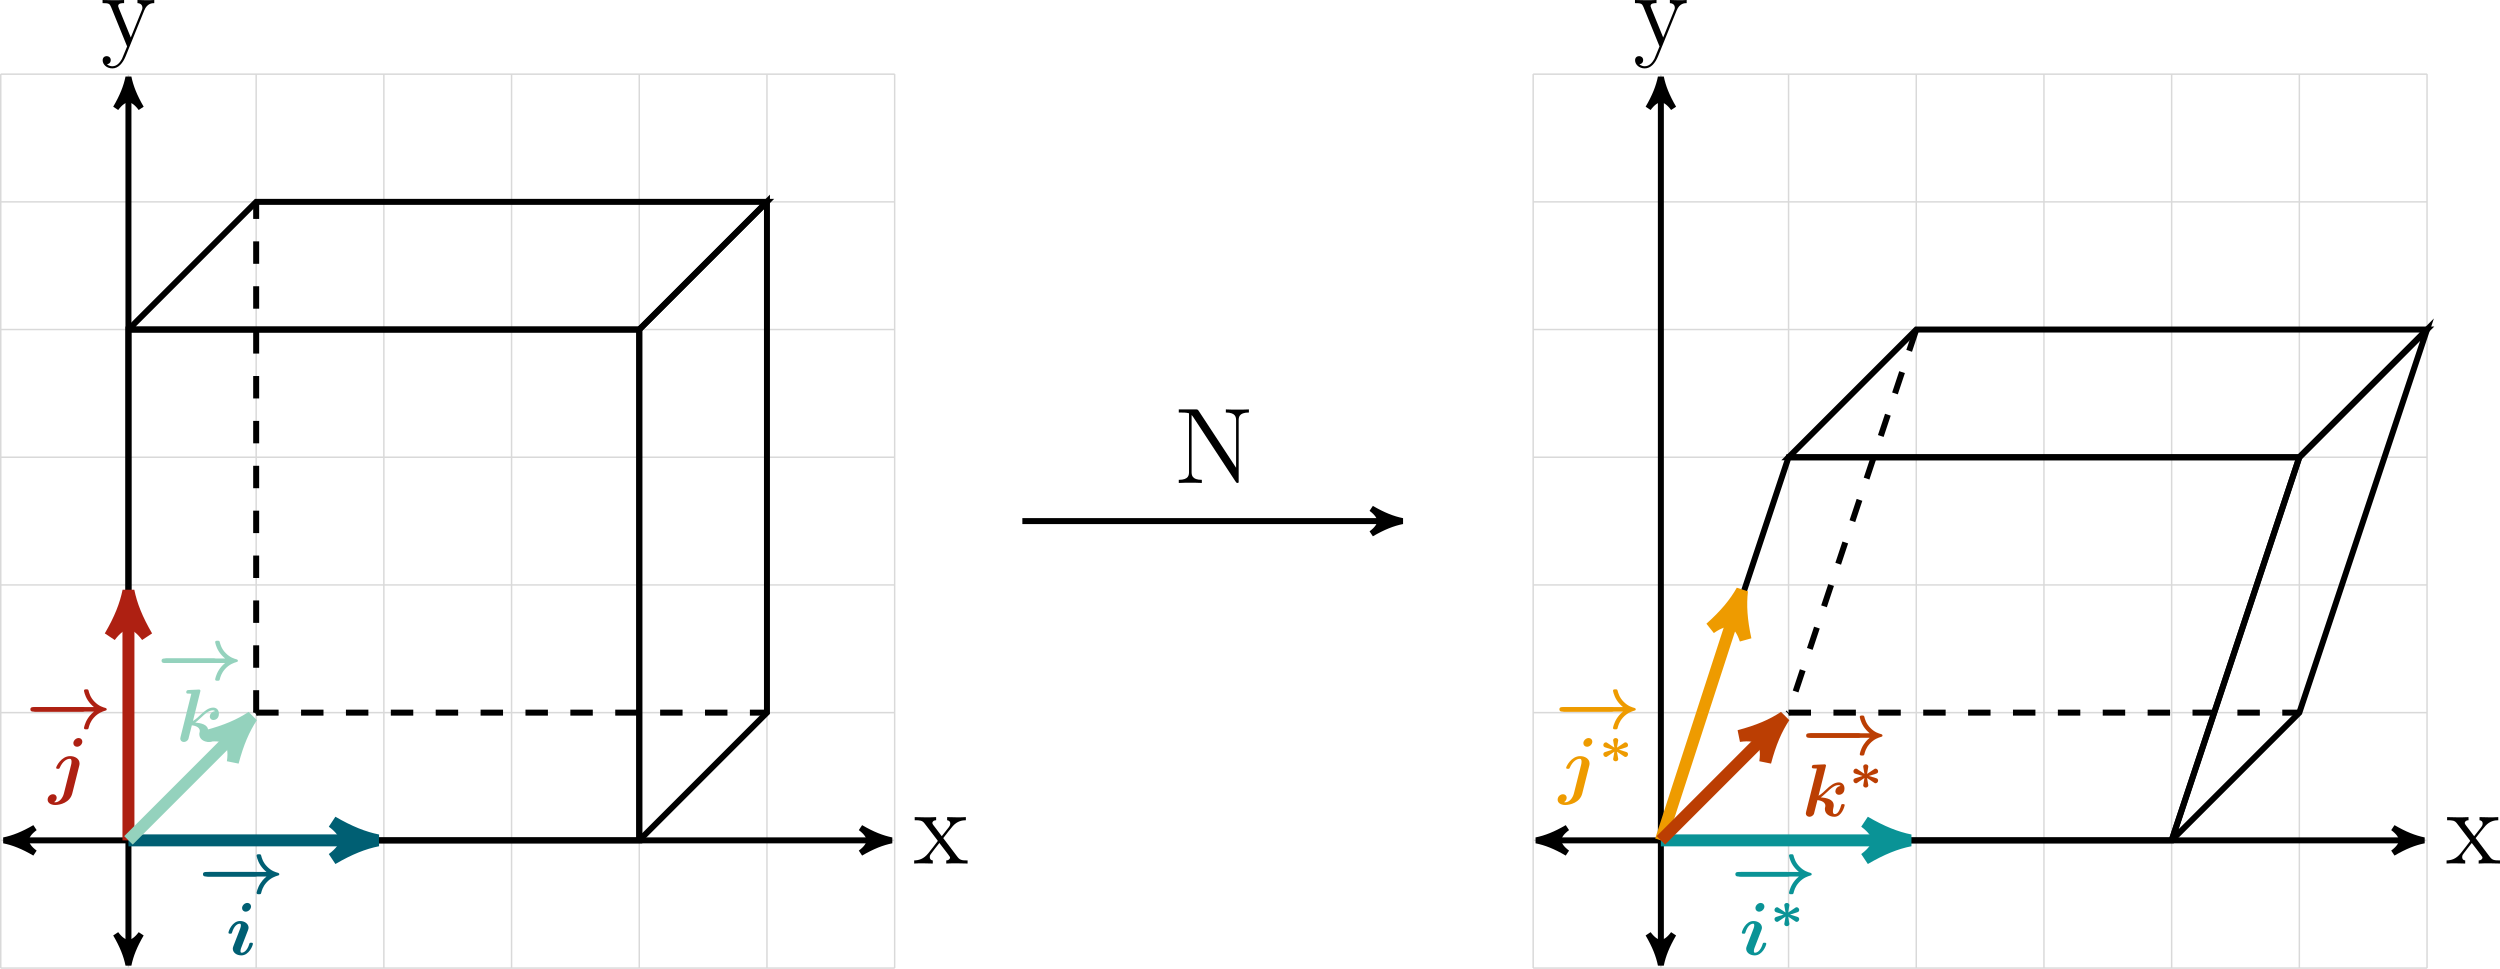 <?xml version='1.0' encoding='UTF-8'?>
<!-- This file was generated by dvisvgm 3.2.2 -->
<svg version='1.1' xmlns='http://www.w3.org/2000/svg' xmlns:xlink='http://www.w3.org/1999/xlink' width='466.162pt' height='180.649pt' viewBox='1.78 75.253 466.162 180.649'>
<defs>
<use id='g15-0' xlink:href='#g10-0' transform='scale(.694)'/>
<use id='g15-33' xlink:href='#g10-33' transform='scale(.694)'/>
<path id='g25-78' d='M2.702-7.998C2.594-8.153 2.582-8.165 2.319-8.165H.49V-7.819C1.004-7.819 1.303-7.819 1.626-7.735V-1.255C1.626-.909 1.626-.347 .49-.347V0C.801-.024 1.435-.024 1.769-.024S2.738-.024 3.049 0V-.347C1.913-.347 1.913-.909 1.913-1.255V-7.544C2.008-7.448 2.008-7.424 2.116-7.281L6.779-.179C6.898-.012 6.91 0 6.994 0C7.101 0 7.125-.048 7.137-.072V-6.91C7.137-7.257 7.137-7.819 8.273-7.819V-8.165C7.962-8.141 7.329-8.141 6.994-8.141S6.025-8.141 5.715-8.165V-7.819C6.85-7.819 6.85-7.257 6.85-6.91V-1.686L2.702-7.998Z'/>
<path id='g25-120' d='M3.347-2.821C3.694-3.276 4.196-3.921 4.423-4.172C4.914-4.722 5.475-4.806 5.858-4.806V-5.153C5.344-5.129 5.32-5.129 4.854-5.129C4.4-5.129 4.376-5.129 3.778-5.153V-4.806C3.933-4.782 4.125-4.71 4.125-4.435C4.125-4.232 4.017-4.101 3.945-4.005L3.18-3.037L2.248-4.268C2.212-4.316 2.14-4.423 2.14-4.507C2.14-4.579 2.2-4.794 2.558-4.806V-5.153C2.26-5.129 1.65-5.129 1.327-5.129C.933-5.129 .909-5.129 .179-5.153V-4.806C.789-4.806 1.016-4.782 1.267-4.459L2.666-2.63C2.69-2.606 2.738-2.534 2.738-2.499S1.805-1.291 1.686-1.136C1.16-.49 .634-.359 .12-.347V0C.574-.024 .598-.024 1.112-.024C1.566-.024 1.59-.024 2.188 0V-.347C1.901-.383 1.853-.562 1.853-.729C1.853-.921 1.937-1.016 2.056-1.172C2.236-1.423 2.63-1.913 2.917-2.283L3.897-1.004C4.101-.741 4.101-.717 4.101-.646C4.101-.55 4.005-.359 3.682-.347V0C3.993-.024 4.579-.024 4.914-.024C5.308-.024 5.332-.024 6.049 0V-.347C5.416-.347 5.2-.371 4.914-.753L3.347-2.821Z'/>
<path id='g25-121' d='M4.842-3.993C5.165-4.794 5.727-4.806 5.954-4.806V-5.153C5.607-5.129 5.44-5.129 5.057-5.129C4.782-5.129 4.758-5.129 4.089-5.153V-4.806C4.531-4.782 4.639-4.507 4.639-4.292C4.639-4.184 4.615-4.125 4.567-4.005L3.347-.992L2.02-4.244C1.949-4.411 1.949-4.483 1.949-4.495C1.949-4.806 2.367-4.806 2.606-4.806V-5.153C2.295-5.129 1.71-5.129 1.375-5.129C.921-5.129 .897-5.129 .215-5.153V-4.806C.909-4.806 1.004-4.746 1.16-4.376L2.941 0C2.415 1.267 2.415 1.291 2.367 1.387C2.164 1.745 1.841 2.2 1.303 2.2C.933 2.2 .705 1.985 .705 1.985S1.124 1.937 1.124 1.518C1.124 1.231 .897 1.076 .681 1.076C.478 1.076 .227 1.196 .227 1.542C.227 1.997 .669 2.439 1.303 2.439C1.973 2.439 2.463 1.853 2.774 1.1L4.842-3.993Z'/>
<use id='g27-78' xlink:href='#g25-78' transform='scale(1.2)'/>
<use id='g27-120' xlink:href='#g25-120' transform='scale(1.2)'/>
<use id='g27-121' xlink:href='#g25-121' transform='scale(1.2)'/>
<path id='g10-0' d='M10.788-3.156C11.004-3.156 11.434-3.156 11.434-3.587C11.434-4.031 11.018-4.031 10.788-4.031H2.023C1.808-4.031 1.377-4.031 1.377-3.601C1.377-3.156 1.793-3.156 2.023-3.156H10.788Z'/>
<path id='g10-33' d='M13.112-3.156C12.496-2.654 12.166-2.195 11.95-1.865C11.362-.961 11.204-.057 11.204-.014C11.204 .244 11.448 .244 11.649 .244C11.893 .244 12.022 .244 12.079 .029C12.209-.473 12.381-1.191 13.112-2.008C13.945-2.941 14.891-3.214 15.221-3.314C15.422-3.371 15.566-3.4 15.566-3.587C15.566-3.716 15.48-3.816 15.379-3.845C14.82-4.003 14.074-4.203 13.242-5.05C12.409-5.882 12.194-6.771 12.094-7.159C12.022-7.431 11.936-7.431 11.649-7.431C11.448-7.431 11.204-7.431 11.204-7.173C11.204-7.159 11.333-6.255 11.95-5.308C12.266-4.835 12.653-4.404 13.112-4.031H1.564C1.334-4.031 .918-4.031 .918-3.601C.918-3.156 1.32-3.156 1.564-3.156H13.112Z'/>
<path id='g11-105' d='M4.792-9.268C4.792-9.655 4.49-9.956 4.089-9.956C3.544-9.956 3.07-9.454 3.07-8.966C3.07-8.579 3.357-8.278 3.773-8.278C4.304-8.278 4.792-8.78 4.792-9.268ZM5.15-2.123C5.15-2.324 4.935-2.324 4.806-2.324C4.634-2.324 4.533-2.324 4.476-2.138C4.031-.631 3.3-.402 2.998-.402C2.855-.402 2.769-.445 2.769-.717C2.769-1.047 2.898-1.363 3.242-2.224L4.203-4.706C4.275-4.892 4.318-5.064 4.318-5.193C4.318-5.954 3.572-6.484 2.683-6.484C1.191-6.484 .459-4.562 .459-4.246C.459-4.046 .674-4.046 .803-4.046C.976-4.046 1.076-4.046 1.133-4.232C1.578-5.738 2.31-5.968 2.611-5.968C2.754-5.968 2.841-5.925 2.841-5.652C2.841-5.322 2.711-5.007 2.367-4.146L1.406-1.664C1.334-1.478 1.291-1.306 1.291-1.176C1.291-.416 2.037 .115 2.927 .115C4.419 .115 5.15-1.808 5.15-2.123Z'/>
<path id='g11-106' d='M6.456-9.268C6.456-9.655 6.169-9.956 5.753-9.956C5.222-9.956 4.734-9.454 4.734-8.966C4.734-8.579 5.036-8.278 5.437-8.278C5.982-8.278 6.456-8.78 6.456-9.268ZM2.927 .66C2.697 1.592 2.023 2.381 1.262 2.381C1.191 2.381 1.119 2.381 1.033 2.353C1.535 2.037 1.535 1.535 1.535 1.492C1.535 1.176 1.291 .832 .818 .832C.316 .832-.201 1.262-.201 1.879C-.201 2.468 .373 2.898 1.262 2.898C2.166 2.898 4.089 2.453 4.533 .66L5.853-4.591C5.896-4.749 5.925-4.878 5.925-5.079C5.925-5.997 5.007-6.484 4.117-6.484C2.41-6.484 1.435-4.49 1.435-4.246C1.435-4.046 1.65-4.046 1.779-4.046C2.023-4.046 2.037-4.06 2.138-4.275C2.683-5.509 3.486-5.968 4.046-5.968C4.189-5.968 4.39-5.939 4.39-5.437C4.39-5.165 4.347-5.007 4.304-4.82L2.927 .66Z'/>
<path id='g11-107' d='M4.533-9.454C4.591-9.655 4.591-9.684 4.591-9.698C4.591-9.885 4.433-9.956 4.275-9.956C4.218-9.956 4.203-9.956 4.175-9.942L2.324-9.856C2.123-9.841 1.865-9.827 1.865-9.425C1.865-9.167 2.138-9.167 2.238-9.167C2.396-9.167 2.654-9.167 2.841-9.139L.775-.861C.76-.803 .717-.588 .717-.531C.717-.187 .99 .115 1.406 .115C1.664 .115 2.08-.014 2.281-.459C2.324-.588 2.525-1.42 2.941-3.084C3.214-3.056 4.462-2.884 4.462-2.008C4.462-1.908 4.462-1.865 4.419-1.707C4.376-1.521 4.376-1.506 4.376-1.363C4.376-.43 5.265 .115 6.212 .115C7.647 .115 8.177-2.008 8.177-2.123C8.177-2.324 7.962-2.324 7.833-2.324C7.575-2.324 7.546-2.295 7.474-2.037C7.36-1.621 7.015-.402 6.284-.402C6.054-.402 5.911-.531 5.911-.961C5.911-1.105 5.939-1.377 6.025-1.707C6.068-1.865 6.068-1.965 6.068-2.066C6.068-3.285 4.619-3.515 3.587-3.615C3.73-3.716 4.074-3.945 4.863-4.706C5.968-5.796 6.571-5.968 7.001-5.968C7.274-5.968 7.374-5.81 7.374-5.796C6.657-5.695 6.384-5.122 6.384-4.763C6.384-4.447 6.628-4.103 7.101-4.103C7.374-4.103 8.134-4.29 8.134-5.308C8.134-6.054 7.661-6.484 7.044-6.484C6.169-6.484 5.38-5.853 4.533-5.036C4.39-4.878 3.701-4.218 3.156-3.917L4.533-9.454Z'/>
<use id='g17-105' xlink:href='#g11-105' transform='scale(.694)'/>
<use id='g17-106' xlink:href='#g11-106' transform='scale(.694)'/>
<use id='g17-107' xlink:href='#g11-107' transform='scale(.694)'/>
<path id='g14-3' d='M1.172-2.643C1.088-2.699 1.06-2.72 .976-2.72C.767-2.72 .635-2.518 .635-2.357C.635-2.134 .795-2.078 .893-2.043L1.855-1.743L.976-1.465C.781-1.402 .635-1.36 .635-1.13C.635-.969 .767-.767 .976-.767C1.053-.767 1.067-.767 1.262-.907L2.106-1.471C2.085-1.339 1.939-.551 1.939-.488C1.939-.314 2.106-.195 2.28-.195C2.441-.195 2.622-.3 2.622-.495C2.622-.551 2.476-1.346 2.455-1.471L3.313-.9C3.494-.767 3.508-.767 3.585-.767C3.794-.767 3.926-.969 3.926-1.13C3.926-1.353 3.766-1.409 3.668-1.444L2.706-1.743L3.585-2.022C3.78-2.085 3.926-2.127 3.926-2.357C3.926-2.518 3.794-2.72 3.585-2.72C3.508-2.72 3.494-2.72 3.299-2.58L2.455-2.015C2.476-2.141 2.622-2.936 2.622-2.992C2.622-3.187 2.434-3.292 2.28-3.292C2.106-3.292 1.939-3.173 1.939-2.999C1.939-2.964 1.946-2.922 2.022-2.497L2.106-2.015L1.172-2.643Z'/>
</defs>
<g id='page1' transform='matrix(1.4 0 0 1.4 0 0)'>
<path d='M1.371 182.688H120.438M1.371 165.68H120.438M1.371 148.668H120.438M1.371 131.66H120.438M1.371 114.652H120.438M1.371 97.644H120.438M1.371 80.637H120.438M1.371 63.629H120.438M1.371 182.688V63.621M18.379 182.688V63.621M35.391 182.688V63.621M52.398 182.688V63.621M69.406 182.688V63.621M86.414 182.688V63.621M103.422 182.688V63.621M120.43 182.688V63.621' stroke='#d9d9d9' fill='none' stroke-width='.199' stroke-miterlimit='10'/>
<path d='M2.805 165.68H118.999' stroke='#000' fill='none' stroke-width='.797' stroke-miterlimit='10'/>
<path d='M1.77 165.68C3.066 165.938 4.359 166.453 5.914 167.363C4.359 166.195 4.359 165.16 5.914 163.996C4.359 164.902 3.066 165.418 1.77 165.68Z'/>
<path d='M1.77 165.68C3.066 165.938 4.359 166.453 5.914 167.363C4.359 166.195 4.359 165.16 5.914 163.996C4.359 164.902 3.066 165.418 1.77 165.68Z' stroke='#000' fill='none' stroke-width='.797' stroke-miterlimit='10' stroke-linejoin='bevel'/>
<path d='M120.039 165.68C118.742 165.418 117.449 164.902 115.894 163.996C117.449 165.16 117.449 166.195 115.894 167.363C117.449 166.453 118.742 165.938 120.039 165.68Z'/>
<path d='M120.039 165.68C118.742 165.418 117.449 164.902 115.894 163.996C117.449 165.16 117.449 166.195 115.894 167.363C117.449 166.453 118.742 165.938 120.039 165.68Z' stroke='#000' fill='none' stroke-width='.797' stroke-miterlimit='10' stroke-linejoin='bevel'/>
<g transform='matrix(1 0 0 1 104.505 3.088)'>
<use x='18.38' y='165.678' xlink:href='#g27-120'/>
</g>
<path d='M18.379 181.254V65.059' stroke='#000' fill='none' stroke-width='.797' stroke-miterlimit='10'/>
<path d='M18.379 182.289C18.641 180.993 19.156 179.7 20.062 178.145C18.898 179.7 17.863 179.7 16.695 178.145C17.602 179.7 18.121 180.993 18.379 182.289Z'/>
<path d='M18.379 182.289C18.641 180.993 19.156 179.7 20.062 178.145C18.898 179.7 17.863 179.7 16.695 178.145C17.602 179.7 18.121 180.993 18.379 182.289Z' stroke='#000' fill='none' stroke-width='.797' stroke-miterlimit='10' stroke-linejoin='bevel'/>
<path d='M18.379 64.02C18.121 65.316 17.602 66.609 16.695 68.164C17.863 66.609 18.898 66.609 20.062 68.164C19.156 66.609 18.641 65.316 18.379 64.02Z'/>
<path d='M18.379 64.02C18.121 65.316 17.602 66.609 16.695 68.164C17.863 66.609 18.898 66.609 20.062 68.164C19.156 66.609 18.641 65.316 18.379 64.02Z' stroke='#000' fill='none' stroke-width='.797' stroke-miterlimit='10' stroke-linejoin='bevel'/>
<g transform='matrix(1 0 0 1 -3.707 -105.742)'>
<use x='18.38' y='165.678' xlink:href='#g27-121'/>
</g>
<path d='M18.379 165.68H86.414V97.644H18.379V165.68' stroke='#000' fill='none' stroke-width='.797' stroke-miterlimit='10'/>
<path d='M18.379 97.644L35.391 80.637H103.422L86.414 97.644H18.379' stroke='#000' fill='none' stroke-width='.797' stroke-miterlimit='10'/>
<path d='M86.414 165.68L103.422 148.668V80.637L86.414 97.644V165.68' stroke='#000' fill='none' stroke-width='.797' stroke-miterlimit='10'/>
<path d='M35.391 148.668V80.637' stroke='#000' fill='none' stroke-width='.797' stroke-miterlimit='10' stroke-dasharray='2.989 2.989'/>
<path d='M18.379 165.68L35.391 148.668' stroke='#000' fill='none' stroke-width='.797' stroke-miterlimit='10' stroke-dasharray='2.989 2.989'/>
<path d='M35.391 148.668H103.422' stroke='#000' fill='none' stroke-width='.797' stroke-miterlimit='10' stroke-dasharray='2.989 2.989'/>
<path d='M18.379 165.68H50.086' stroke='#005f73' fill='none' stroke-width='1.594' stroke-miterlimit='10'/>
<path d='M51.602 165.68C49.711 165.301 47.816 164.543 45.543 163.219C47.816 164.922 47.816 166.434 45.543 168.141C47.816 166.813 49.711 166.055 51.602 165.68Z' fill='#005f73'/>
<path d='M51.602 165.68C49.711 165.301 47.816 164.543 45.543 163.219C47.816 164.922 47.816 166.434 45.543 168.141C47.816 166.813 49.711 166.055 51.602 165.68Z' stroke='#005f73' fill='none' stroke-width='1.594' stroke-miterlimit='10' stroke-linejoin='bevel'/>
<g fill='#005f73' transform='matrix(1 0 0 1 9.288 15.243)'>
<use x='18.38' y='157.443' xlink:href='#g15-0'/>
<use x='18.38' y='157.443' xlink:href='#g15-33'/>
<use x='22.093' y='165.678' xlink:href='#g17-105'/>
</g>
<path d='M18.379 165.68V133.973' stroke='#ae2012' fill='none' stroke-width='1.594' stroke-miterlimit='10'/>
<path d='M18.379 132.457C18 134.348 17.246 136.242 15.918 138.516C17.625 136.242 19.137 136.242 20.84 138.516C19.516 136.242 18.758 134.348 18.379 132.457Z' fill='#ae2012'/>
<path d='M18.379 132.457C18 134.348 17.246 136.242 15.918 138.516C17.625 136.242 19.137 136.242 20.84 138.516C19.516 136.242 18.758 134.348 18.379 132.457Z' stroke='#ae2012' fill='none' stroke-width='1.594' stroke-miterlimit='10' stroke-linejoin='bevel'/>
<g fill='#ae2012' transform='matrix(1 0 0 1 -13.699 -6.72)'>
<use x='18.38' y='157.443' xlink:href='#g15-0'/>
<use x='18.38' y='157.443' xlink:href='#g15-33'/>
<use x='21.454' y='165.678' xlink:href='#g17-106'/>
</g>
<path d='M18.379 165.68L33.754 150.305' stroke='#94d2bd' fill='none' stroke-width='1.594' stroke-miterlimit='10'/>
<path d='M34.824 149.23C33.219 150.305 31.348 151.105 28.805 151.777C31.613 151.375 32.684 152.445 32.281 155.254C32.953 152.711 33.754 150.84 34.824 149.23Z' fill='#94d2bd'/>
<path d='M34.824 149.23C33.219 150.305 31.348 151.105 28.805 151.777C31.613 151.375 32.684 152.445 32.281 155.254C32.953 152.711 33.754 150.84 34.824 149.23Z' stroke='#94d2bd' fill='none' stroke-width='1.594' stroke-miterlimit='10' stroke-linejoin='bevel'/>
<g fill='#94d2bd' transform='matrix(1 0 0 1 3.772 -13.182)'>
<use x='18.38' y='157.431' xlink:href='#g15-0'/>
<use x='18.38' y='157.431' xlink:href='#g15-33'/>
<use x='21.01' y='165.678' xlink:href='#g17-107'/>
</g>
<path d='M137.438 123.156H187.028' stroke='#000' fill='none' stroke-width='.797' stroke-miterlimit='10'/>
<path d='M188.066 123.156C186.769 122.898 185.472 122.379 183.921 121.472C185.472 122.64 185.472 123.675 183.921 124.839C185.472 123.933 186.769 123.418 188.066 123.156Z'/>
<path d='M188.066 123.156C186.769 122.898 185.472 122.379 183.921 121.472C185.472 122.64 185.472 123.675 183.921 124.839C185.472 123.933 186.769 123.418 188.066 123.156Z' stroke='#000' fill='none' stroke-width='.797' stroke-miterlimit='10' stroke-linejoin='bevel'/>
<g transform='matrix(1 0 0 1 139.304 -47.601)'>
<use x='18.38' y='165.678' xlink:href='#g27-78'/>
</g>
<path d='M205.469 182.688H324.536M205.469 165.68H324.536M205.469 148.668H324.536M205.469 131.66H324.536M205.469 114.652H324.536M205.469 97.644H324.536M205.469 80.637H324.536M205.469 63.629H324.536M205.472 182.688V63.621M222.481 182.688V63.621M239.488 182.688V63.621M256.497 182.688V63.621M273.503 182.688V63.621M290.512 182.688V63.621M307.519 182.688V63.621M324.527 182.688V63.621' stroke='#d9d9d9' fill='none' stroke-width='.199' stroke-miterlimit='10'/>
<path d='M206.906 165.68H323.101' stroke='#000' fill='none' stroke-width='.797' stroke-miterlimit='10'/>
<path d='M205.867 165.68C207.164 165.938 208.461 166.453 210.012 167.363C208.461 166.195 208.461 165.16 210.012 163.996C208.461 164.902 207.164 165.418 205.867 165.68Z'/>
<path d='M205.867 165.68C207.164 165.938 208.461 166.453 210.012 167.363C208.461 166.195 208.461 165.16 210.012 163.996C208.461 164.902 207.164 165.418 205.867 165.68Z' stroke='#000' fill='none' stroke-width='.797' stroke-miterlimit='10' stroke-linejoin='bevel'/>
<path d='M324.137 165.68C322.84 165.418 321.547 164.902 319.993 163.996C321.547 165.16 321.547 166.195 319.993 167.363C321.547 166.453 322.84 165.938 324.137 165.68Z'/>
<path d='M324.137 165.68C322.84 165.418 321.547 164.902 319.993 163.996C321.547 165.16 321.547 166.195 319.993 167.363C321.547 166.453 322.84 165.938 324.137 165.68Z' stroke='#000' fill='none' stroke-width='.797' stroke-miterlimit='10' stroke-linejoin='bevel'/>
<g transform='matrix(1 0 0 1 308.604 3.088)'>
<use x='18.38' y='165.678' xlink:href='#g27-120'/>
</g>
<path d='M222.481 181.254V65.059' stroke='#000' fill='none' stroke-width='.797' stroke-miterlimit='10'/>
<path d='M222.481 182.289C222.739 180.993 223.258 179.7 224.164 178.145C222.996 179.7 221.961 179.7 220.797 178.145C221.703 179.7 222.219 180.993 222.481 182.289Z'/>
<path d='M222.481 182.289C222.739 180.993 223.258 179.7 224.164 178.145C222.996 179.7 221.961 179.7 220.797 178.145C221.703 179.7 222.219 180.993 222.481 182.289Z' stroke='#000' fill='none' stroke-width='.797' stroke-miterlimit='10' stroke-linejoin='bevel'/>
<path d='M222.481 64.02C222.219 65.316 221.703 66.609 220.797 68.164C221.961 66.609 222.996 66.609 224.164 68.164C223.258 66.609 222.739 65.316 222.481 64.02Z'/>
<path d='M222.481 64.02C222.219 65.316 221.703 66.609 220.797 68.164C221.961 66.609 222.996 66.609 224.164 68.164C223.258 66.609 222.739 65.316 222.481 64.02Z' stroke='#000' fill='none' stroke-width='.797' stroke-miterlimit='10' stroke-linejoin='bevel'/>
<g transform='matrix(1 0 0 1 200.393 -105.742)'>
<use x='18.38' y='165.678' xlink:href='#g27-121'/>
</g>
<path d='M222.481 165.68H290.512L307.519 114.652H239.488L222.481 165.68' stroke='#000' fill='none' stroke-width='.797' stroke-miterlimit='10'/>
<path d='M307.519 114.652H239.488L256.497 97.644H324.527L307.519 114.652' stroke='#000' fill='none' stroke-width='.797' stroke-miterlimit='10'/>
<path d='M290.512 165.68L307.519 114.652L324.527 97.644L307.519 148.668L290.512 165.68' stroke='#000' fill='none' stroke-width='.797' stroke-miterlimit='10'/>
<path d='M256.497 97.644L239.488 148.668' stroke='#000' fill='none' stroke-width='.797' stroke-miterlimit='10' stroke-dasharray='2.989 2.989'/>
<path d='M222.481 165.68L239.488 148.668' stroke='#000' fill='none' stroke-width='.797' stroke-miterlimit='10' stroke-dasharray='2.989 2.989'/>
<path d='M239.488 148.668H307.519' stroke='#000' fill='none' stroke-width='.797' stroke-miterlimit='10' stroke-dasharray='2.989 2.989'/>
<path d='M222.481 165.68H254.188' stroke='#0a9396' fill='none' stroke-width='1.594' stroke-miterlimit='10'/>
<path d='M255.699 165.68C253.809 165.301 251.914 164.543 249.645 163.219C251.914 164.922 251.914 166.434 249.645 168.141C251.914 166.813 253.809 166.055 255.699 165.68Z' fill='#0a9396'/>
<path d='M255.699 165.68C253.809 165.301 251.914 164.543 249.645 163.219C251.914 164.922 251.914 166.434 249.645 168.141C251.914 166.813 253.809 166.055 255.699 165.68Z' stroke='#0a9396' fill='none' stroke-width='1.594' stroke-miterlimit='10' stroke-linejoin='bevel'/>
<g fill='#0a9396' transform='matrix(1 0 0 1 213.387 15.244)'>
<use x='18.38' y='157.441' xlink:href='#g15-0'/>
<use x='18.38' y='157.441' xlink:href='#g15-33'/>
<use x='19.559' y='165.678' xlink:href='#g17-105'/>
<use x='23.592' y='162.062' xlink:href='#g14-3'/>
</g>
<path d='M222.481 165.68L232.821 133.859' stroke='#ee9b00' fill='none' stroke-width='1.594' stroke-miterlimit='10'/>
<path d='M233.289 132.418C232.344 134.102 231.039 135.668 229.078 137.418C231.398 135.785 232.84 136.25 233.758 138.938C233.199 136.367 233.062 134.336 233.289 132.418Z' fill='#ee9b00'/>
<path d='M233.289 132.418C232.344 134.102 231.039 135.668 229.078 137.418C231.398 135.785 232.84 136.25 233.758 138.938C233.199 136.367 233.062 134.336 233.289 132.418Z' stroke='#ee9b00' fill='none' stroke-width='1.594' stroke-miterlimit='10' stroke-linejoin='bevel'/>
<g fill='#ee9b00' transform='matrix(1 0 0 1 189.951 -6.719)'>
<use x='18.38' y='157.441' xlink:href='#g15-0'/>
<use x='18.38' y='157.441' xlink:href='#g15-33'/>
<use x='18.92' y='165.678' xlink:href='#g17-106'/>
<use x='24.231' y='162.062' xlink:href='#g14-3'/>
</g>
<path d='M222.481 165.68L237.856 150.305' stroke='#bb3e03' fill='none' stroke-width='1.594' stroke-miterlimit='10'/>
<path d='M238.926 149.23C237.321 150.305 235.446 151.105 232.903 151.777C235.715 151.375 236.786 152.445 236.383 155.254C237.051 152.711 237.856 150.84 238.926 149.23Z' fill='#bb3e03'/>
<path d='M238.926 149.23C237.321 150.305 235.446 151.105 232.903 151.777C235.715 151.375 236.786 152.445 236.383 155.254C237.051 152.711 237.856 150.84 238.926 149.23Z' stroke='#bb3e03' fill='none' stroke-width='1.594' stroke-miterlimit='10' stroke-linejoin='bevel'/>
<g fill='#bb3e03' transform='matrix(1 0 0 1 222.815 -3.219)'>
<use x='18.38' y='157.431' xlink:href='#g15-0'/>
<use x='18.38' y='157.431' xlink:href='#g15-33'/>
<use x='18.476' y='165.678' xlink:href='#g17-107'/>
<use x='24.675' y='162.062' xlink:href='#g14-3'/>
</g>
</g>
</svg>